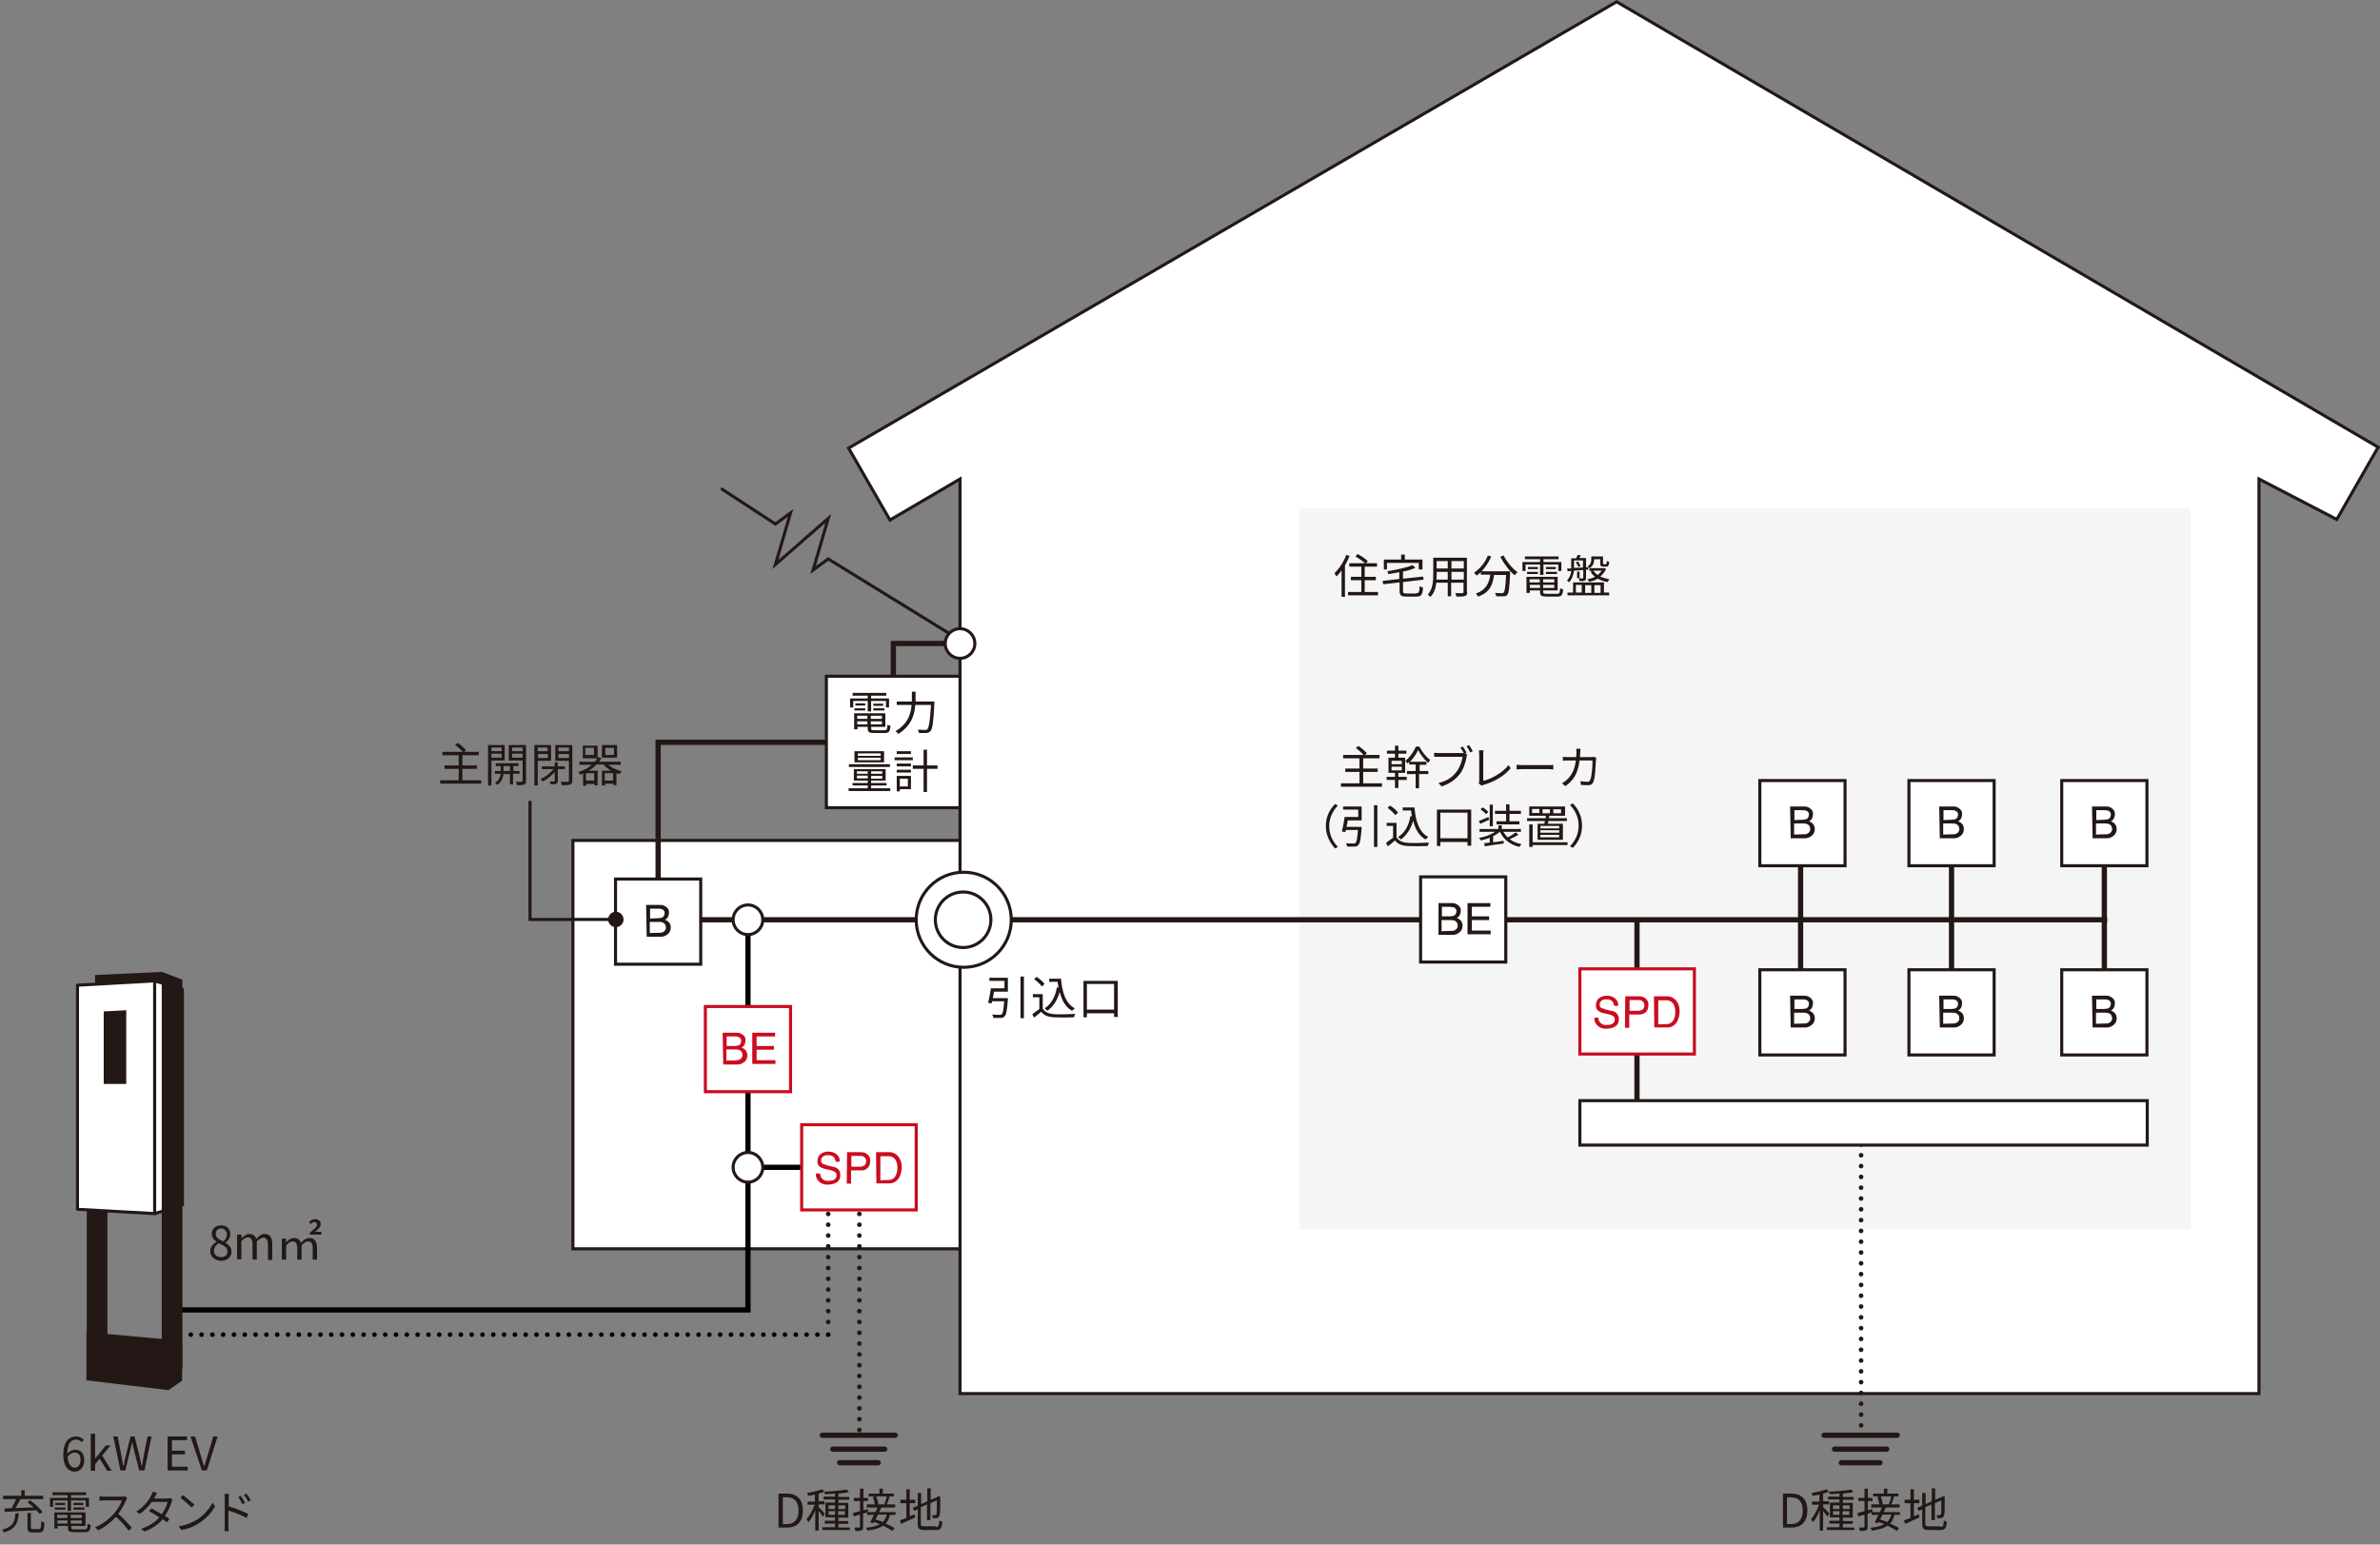 <?xml version="1.0" encoding="utf-8"?>
<!-- Generator: Adobe Illustrator 27.4.1, SVG Export Plug-In . SVG Version: 6.00 Build 0)  -->
<svg version="1.1" id="レイヤー_1" xmlns="http://www.w3.org/2000/svg" xmlns:xlink="http://www.w3.org/1999/xlink" x="0px"
	 y="0px" viewBox="0 0 771 500.4" style="enable-background:new 0 0 771 500.4;" xml:space="preserve">
<rect x="0" y="0" width="771" height="500.4" fill="#808080" stroke="none"/>
<style type="text/css">
	.st0{fill:#FFFFFF;stroke:#231815;stroke-width:0.992;stroke-miterlimit:10;}
	.st1{fill:#F5F5F5;}
	.st2{fill:none;stroke:#231815;stroke-width:1.701;stroke-miterlimit:10;}
	.st3{fill:none;stroke:#231815;stroke-width:1.701;}
	.st4{fill:#231815;}
	.st5{fill:none;stroke:#231815;stroke-width:0.992;stroke-miterlimit:10;}
	.st6{fill:none;stroke:#231815;stroke-width:1.5;stroke-linecap:round;stroke-dasharray:0,3.5;}
	.st7{fill:none;stroke:#231815;stroke-width:1.701;stroke-linecap:round;stroke-linejoin:round;}
	.st8{fill:#FFFFFF;stroke:#CB0C1F;stroke-width:0.992;stroke-miterlimit:10;}
	.st9{fill:#CB0C1F;}
	.st10{enable-background:new    ;}
	.st11{fill:none;stroke:#231815;stroke-width:0.992;stroke-linecap:round;}
	.st12{fill:none;stroke:#000000;stroke-width:1.7;}
	.st13{fill:none;stroke:#000000;stroke-width:1.5;stroke-linecap:round;stroke-dasharray:0,3.5;}
	.st14{fill:none;stroke:#231815;}
	.st15{fill:#FFFFFF;stroke:#231815;stroke-width:0.992;stroke-linecap:round;stroke-linejoin:round;}
</style>
<g transform="translate(1196 -9307.625)">
	<rect x="-1010.4" y="9579.9" class="st0" width="125.5" height="132.3"/>
	<path class="st0" d="M-464.2,9462.8v296.3H-885v-296.3l-22.7,13.3l-13.4-23.3l248.8-144.6l246.7,144.3l-13.4,23.4L-464.2,9462.8z"
		/>
	<rect x="-775.1" y="9472.4" class="st1" width="288.8" height="233.5"/>
	<path class="st2" d="M-885,9516.1h-21.6v35"/>
	<path class="st2" d="M-907.3,9548.1h-75.5v57"/>
	<path class="st3" d="M-978.1,9605.6h464.7"/>
	<rect x="-996.6" y="9592.4" class="st0" width="27.6" height="27.6"/>
	<path class="st4" d="M-986.7,9600.8h4.4c1-0.1,1.9,0.3,2.6,1.1c0.3,0.4,0.5,0.9,0.4,1.5c0,0.6-0.2,1.1-0.5,1.6
		c-0.2,0.2-0.5,0.5-0.8,0.6c0.4,0.1,0.8,0.4,1.2,0.7c0.5,0.5,0.7,1.2,0.7,1.8c0,0.6-0.2,1.3-0.6,1.8c-0.7,0.8-1.8,1.3-2.9,1.2h-4.3
		L-986.7,9600.8z M-982.9,9605.1c0.5,0,0.9-0.1,1.4-0.2c0.5-0.3,0.8-0.8,0.8-1.4c0.1-0.6-0.3-1.1-0.8-1.3c-0.4-0.2-0.9-0.2-1.4-0.2
		h-2.5v3.2L-982.9,9605.1z M-982.4,9609.8c0.7,0.1,1.4-0.2,1.8-0.7c0.2-0.3,0.4-0.7,0.3-1.1c0-0.7-0.4-1.3-1-1.5
		c-0.4-0.2-0.9-0.2-1.4-0.2h-2.8v3.6L-982.4,9609.8z"/>
	<rect x="-735.8" y="9591.7" class="st0" width="27.6" height="27.6"/>
	<path class="st4" d="M-730.2,9600.2h4.4c1-0.1,1.9,0.3,2.6,1.1c0.3,0.4,0.5,0.9,0.4,1.5c0,0.6-0.2,1.1-0.5,1.6
		c-0.2,0.2-0.5,0.5-0.8,0.6c0.4,0.1,0.8,0.4,1.2,0.7c0.5,0.5,0.7,1.2,0.7,1.8c0,0.6-0.2,1.3-0.6,1.8c-0.7,0.8-1.8,1.3-2.9,1.2h-4.3
		V9600.2z M-726.4,9604.5c0.5,0,0.9-0.1,1.4-0.2c0.5-0.3,0.8-0.8,0.8-1.4c0.1-0.6-0.3-1.1-0.8-1.3c-0.4-0.1-0.9-0.2-1.4-0.2h-2.5
		v3.1H-726.4z M-725.9,9609.2c0.7,0.1,1.4-0.2,1.8-0.7c0.2-0.3,0.4-0.7,0.3-1.1c0-0.7-0.4-1.3-1-1.5c-0.4-0.2-0.9-0.2-1.4-0.2h-2.8
		v3.6L-725.9,9609.2z"/>
	<path class="st4" d="M-720.6,9600.2h7.4v1.2h-6v3.1h5.6v1.2h-5.6v3.4h6.1v1.2h-7.5V9600.2z"/>
	<line class="st2" x1="-612.7" y1="9588.1" x2="-612.7" y2="9623.5"/>
	<line class="st2" x1="-563.8" y1="9588.1" x2="-563.8" y2="9623.5"/>
	<line class="st2" x1="-514.3" y1="9588.1" x2="-514.3" y2="9623.5"/>
	<circle class="st0" cx="-883.8" cy="9605.6" r="15.4"/>
	<circle class="st5" cx="-884" cy="9605.6" r="9"/>
	<line class="st6" x1="-593.1" y1="9671.4" x2="-593.1" y2="9772.6"/>
	<rect x="-684.2" y="9664.2" class="st0" width="183.8" height="14.4"/>
	<line class="st7" x1="-605.1" y1="9772.6" x2="-581.4" y2="9772.6"/>
	<line class="st7" x1="-601.7" y1="9777.1" x2="-584.8" y2="9777.1"/>
	<line class="st7" x1="-599.5" y1="9781.5" x2="-587" y2="9781.5"/>
	<line class="st6" x1="-917.6" y1="9700.9" x2="-917.6" y2="9772.6"/>
	<path class="st6" d="M-927.7,9700.9v37.8"/>
	<line class="st7" x1="-929.6" y1="9772.6" x2="-906" y2="9772.6"/>
	<line class="st7" x1="-926.2" y1="9777.1" x2="-909.4" y2="9777.1"/>
	<line class="st7" x1="-924" y1="9781.5" x2="-911.5" y2="9781.5"/>
	<line class="st2" x1="-665.7" y1="9664.2" x2="-665.7" y2="9605.6"/>
	<rect x="-684.2" y="9621.5" class="st8" width="37.1" height="27.6"/>
	<path class="st9" d="M-678.2,9637.3c0,0.5,0.1,1,0.4,1.4c0.5,0.7,1.4,1.1,2.3,1c0.5,0,0.9-0.1,1.4-0.2c0.7-0.2,1.2-0.8,1.2-1.5
		c0-0.5-0.1-0.9-0.5-1.2c-0.5-0.3-1-0.5-1.6-0.6l-1.3-0.3c-0.6-0.1-1.3-0.3-1.8-0.7c-0.6-0.4-1-1.1-0.9-1.9c0-0.8,0.3-1.7,0.9-2.2
		c0.7-0.6,1.7-0.9,2.6-0.9c0.9,0,1.9,0.2,2.6,0.8c0.8,0.6,1.2,1.5,1.1,2.5h-1.3c0-0.4-0.2-0.9-0.4-1.3c-0.5-0.6-1.3-0.9-2.1-0.8
		c-0.6-0.1-1.2,0.1-1.7,0.5c-0.3,0.3-0.5,0.7-0.5,1.2c0,0.5,0.2,0.9,0.6,1.1c0.6,0.2,1.2,0.4,1.8,0.6l1.4,0.3
		c0.6,0.1,1.1,0.3,1.5,0.6c0.6,0.5,1,1.3,0.9,2.1c0.1,1-0.4,1.9-1.2,2.4c-0.8,0.5-1.8,0.7-2.8,0.7c-1.1,0.1-2.1-0.3-2.9-1
		c-0.7-0.7-1.1-1.6-1-2.6L-678.2,9637.3z"/>
	<path class="st9" d="M-669.5,9630.4h4.5c0.8,0,1.6,0.2,2.2,0.8c0.6,0.6,0.9,1.3,0.8,2.1c0,0.8-0.2,1.5-0.7,2.1
		c-0.6,0.6-1.4,0.9-2.3,0.9h-3.2v4.3h-1.4L-669.5,9630.4z M-664.2,9631.8c-0.4-0.2-0.8-0.2-1.2-0.2h-2.7v3.5h2.7
		c0.5,0,1.1-0.1,1.5-0.4c0.4-0.3,0.6-0.9,0.6-1.4C-663.3,9632.7-663.6,9632.1-664.2,9631.8L-664.2,9631.8z"/>
	<path class="st9" d="M-660.2,9630.4h4.1c1.2-0.1,2.4,0.5,3.2,1.5c0.7,1,1.1,2.2,1,3.4c0,1-0.2,2-0.6,2.9c-0.6,1.5-2.1,2.4-3.6,2.3
		h-4L-660.2,9630.4z M-656.4,9639.4c0.4,0,0.8,0,1.1-0.1c0.5-0.2,1-0.6,1.3-1c0.3-0.5,0.5-1,0.6-1.6c0.1-0.4,0.1-0.7,0.1-1.1
		c0.1-1-0.2-2.1-0.7-2.9c-0.6-0.7-1.4-1.1-2.4-1h-2.4v7.8L-656.4,9639.4z"/>
	<rect x="-625.9" y="9560.5" class="st0" width="27.6" height="27.6"/>
	<path class="st4" d="M-616.1,9568.9h4.4c1-0.1,1.9,0.3,2.6,1.1c0.3,0.4,0.5,0.9,0.4,1.5c0,0.6-0.2,1.1-0.5,1.6
		c-0.2,0.2-0.5,0.5-0.8,0.6c0.4,0.1,0.8,0.4,1.2,0.7c0.5,0.5,0.7,1.2,0.7,1.8c0,0.6-0.2,1.3-0.6,1.8c-0.7,0.8-1.8,1.3-2.9,1.2h-4.3
		L-616.1,9568.9z M-612.2,9573.2c0.5,0,0.9-0.1,1.4-0.2c0.5-0.3,0.8-0.8,0.8-1.4c0.1-0.6-0.3-1.1-0.8-1.3c-0.4-0.2-0.9-0.2-1.4-0.2
		h-2.5v3.2L-612.2,9573.2z M-611.7,9577.9c0.7,0.1,1.4-0.2,1.8-0.7c0.2-0.3,0.4-0.7,0.3-1.1c0-0.7-0.4-1.3-1-1.5
		c-0.4-0.2-0.9-0.2-1.4-0.2h-2.8v3.6L-611.7,9577.9z"/>
	<rect x="-577.6" y="9560.5" class="st0" width="27.6" height="27.6"/>
	<path class="st4" d="M-567.8,9568.9h4.4c1-0.1,1.9,0.3,2.6,1.1c0.3,0.4,0.5,0.9,0.4,1.5c0,0.6-0.2,1.1-0.5,1.6
		c-0.2,0.2-0.5,0.5-0.8,0.6c0.4,0.1,0.8,0.4,1.2,0.7c0.5,0.5,0.7,1.2,0.7,1.8c0,0.6-0.2,1.3-0.6,1.8c-0.7,0.8-1.8,1.3-2.9,1.2h-4.3
		L-567.8,9568.9z M-563.9,9573.2c0.5,0,0.9-0.1,1.4-0.2c0.5-0.3,0.8-0.8,0.8-1.4c0.1-0.6-0.3-1.1-0.8-1.3c-0.4-0.2-0.9-0.2-1.4-0.2
		h-2.5v3.2L-563.9,9573.2z M-563.4,9577.9c0.7,0.1,1.4-0.2,1.8-0.7c0.2-0.3,0.4-0.7,0.3-1.1c0-0.7-0.4-1.3-1-1.5
		c-0.4-0.2-0.9-0.2-1.4-0.2h-2.8v3.6L-563.4,9577.9z"/>
	<rect x="-528.1" y="9560.5" class="st0" width="27.6" height="27.6"/>
	<path class="st4" d="M-518.3,9568.9h4.4c1-0.1,1.9,0.3,2.6,1.1c0.3,0.4,0.5,0.9,0.4,1.5c0,0.6-0.2,1.1-0.5,1.6
		c-0.2,0.2-0.5,0.5-0.8,0.6c0.4,0.1,0.8,0.4,1.2,0.7c0.5,0.5,0.7,1.2,0.7,1.8c0,0.6-0.2,1.3-0.6,1.8c-0.7,0.8-1.8,1.3-2.9,1.2h-4.3
		L-518.3,9568.9z M-514.4,9573.2c0.5,0,0.9-0.1,1.4-0.2c0.5-0.3,0.8-0.8,0.8-1.4c0.1-0.6-0.3-1.1-0.8-1.3c-0.4-0.2-0.9-0.2-1.4-0.2
		h-2.5v3.2L-514.4,9573.2z M-513.9,9577.9c0.7,0.1,1.4-0.2,1.8-0.7c0.2-0.3,0.4-0.7,0.3-1.1c0-0.7-0.4-1.3-1-1.5
		c-0.4-0.2-0.9-0.2-1.4-0.2h-2.8v3.6L-513.9,9577.9z"/>
	<rect x="-625.9" y="9621.8" class="st0" width="27.6" height="27.6"/>
	<path class="st4" d="M-616.1,9630.2h4.4c1-0.1,1.9,0.3,2.6,1.1c0.3,0.4,0.5,0.9,0.4,1.5c0,0.6-0.2,1.1-0.5,1.6
		c-0.2,0.2-0.5,0.5-0.8,0.6c0.4,0.1,0.8,0.4,1.2,0.7c0.5,0.5,0.7,1.2,0.7,1.8c0,0.6-0.2,1.3-0.6,1.8c-0.7,0.8-1.8,1.3-2.9,1.2h-4.3
		L-616.1,9630.2z M-612.2,9634.5c0.5,0,0.9-0.1,1.4-0.2c0.5-0.3,0.8-0.8,0.8-1.4c0.1-0.6-0.3-1.1-0.8-1.3c-0.4-0.2-0.9-0.2-1.4-0.2
		h-2.5v3.1L-612.2,9634.5z M-611.7,9639.2c0.7,0.1,1.4-0.2,1.8-0.7c0.2-0.3,0.4-0.7,0.3-1.1c0-0.7-0.4-1.3-1-1.5
		c-0.4-0.2-0.9-0.2-1.4-0.2h-2.8v3.6L-611.7,9639.2z"/>
	<rect x="-577.6" y="9621.8" class="st0" width="27.6" height="27.6"/>
	<path class="st4" d="M-567.8,9630.2h4.4c1-0.1,1.9,0.3,2.6,1.1c0.3,0.4,0.5,0.9,0.4,1.5c0,0.6-0.2,1.1-0.5,1.6
		c-0.2,0.2-0.5,0.5-0.8,0.6c0.4,0.1,0.8,0.4,1.2,0.7c0.5,0.5,0.7,1.2,0.7,1.8c0,0.6-0.2,1.3-0.6,1.8c-0.7,0.8-1.8,1.3-2.9,1.2h-4.3
		L-567.8,9630.2z M-563.9,9634.5c0.5,0,0.9-0.1,1.4-0.2c0.5-0.3,0.8-0.8,0.8-1.4c0.1-0.6-0.3-1.1-0.8-1.3c-0.4-0.2-0.9-0.2-1.4-0.2
		h-2.5v3.1L-563.9,9634.5z M-563.4,9639.2c0.7,0.1,1.4-0.2,1.8-0.7c0.2-0.3,0.4-0.7,0.3-1.1c0-0.7-0.4-1.3-1-1.5
		c-0.4-0.2-0.9-0.2-1.4-0.2h-2.8v3.6L-563.4,9639.2z"/>
	<rect x="-528.1" y="9621.8" class="st0" width="27.6" height="27.6"/>
	<path class="st4" d="M-518.3,9630.2h4.4c1-0.1,1.9,0.3,2.6,1.1c0.3,0.4,0.5,0.9,0.4,1.5c0,0.6-0.2,1.1-0.5,1.6
		c-0.2,0.2-0.5,0.5-0.8,0.6c0.4,0.1,0.8,0.4,1.2,0.7c0.5,0.5,0.7,1.2,0.7,1.8c0,0.6-0.2,1.3-0.6,1.8c-0.7,0.8-1.8,1.3-2.9,1.2h-4.3
		L-518.3,9630.2z M-514.4,9634.5c0.5,0,0.9-0.1,1.4-0.2c0.5-0.3,0.8-0.8,0.8-1.4c0.1-0.6-0.3-1.1-0.8-1.3c-0.4-0.2-0.9-0.2-1.4-0.2
		h-2.5v3.1L-514.4,9634.5z M-513.9,9639.2c0.7,0.1,1.4-0.2,1.8-0.7c0.2-0.3,0.4-0.7,0.3-1.1c0-0.7-0.4-1.3-1-1.5
		c-0.4-0.2-0.9-0.2-1.4-0.2h-2.8v3.6L-513.9,9639.2z"/>
	<g class="st10">
		<path class="st4" d="M-618.5,9791.5h2.8c3.4,0,5.2,2,5.2,5.5c0,3.5-1.8,5.5-5.1,5.5h-2.8V9791.5z M-615.9,9801.4
			c2.6,0,3.9-1.6,3.9-4.4c0-2.8-1.3-4.3-3.9-4.3h-1.2v8.7H-615.9z"/>
		<path class="st4" d="M-604,9799c-0.2-0.4-0.9-1.2-1.4-1.9v6.4h-1.1v-6.6c-0.6,1.5-1.4,3-2.2,3.9c-0.1-0.3-0.4-0.8-0.6-1
			c0.9-1,2-3,2.6-4.7h-2.3v-1h2.4v-2.3c-0.7,0.2-1.5,0.3-2.2,0.4c-0.1-0.3-0.2-0.6-0.3-0.9c1.7-0.3,3.6-0.7,4.8-1.2l0.8,0.8
			c-0.5,0.2-1.2,0.4-1.9,0.6v2.5h1.9v1h-1.9v0.9c0.5,0.4,1.7,1.7,2,2.1L-604,9799z M-595.3,9802.4v0.9h-8.9v-0.9h4.1v-1.2h-3.3v-0.9
			h3.3v-1.1h-3.1v-4.8h3.1v-1h-3.7v-0.9h3.7v-1c-1.1,0.1-2.2,0.1-3.2,0.2c0-0.2-0.2-0.6-0.3-0.8c2.5-0.1,5.6-0.4,7.3-0.7l0.7,0.8
			c-0.9,0.2-2.1,0.4-3.4,0.5v1.1h3.5v0.9h-3.5v1h3.2v4.8h-3.2v1.1h3.2v0.9h-3.2v1.2H-595.3z M-602.2,9796.5h2.1v-1.2h-2.1V9796.5z
			 M-600.1,9798.4v-1.2h-2.1v1.2H-600.1z M-599,9795.3v1.2h2.2v-1.2H-599z M-596.9,9797.2h-2.2v1.2h2.2V9797.2z"/>
		<path class="st4" d="M-585.1,9796c-0.2,0.5-0.4,1-0.7,1.5h5.3v0.9h-1.8c-0.3,1.2-0.7,2.1-1.4,2.8c1.1,0.5,2.2,1,2.9,1.5l-0.7,0.9
			c-0.7-0.5-1.8-1.1-3-1.7c-1.2,0.8-2.8,1.3-5.1,1.6c-0.1-0.3-0.3-0.7-0.5-0.9c2-0.2,3.4-0.6,4.5-1.2c-0.6-0.3-1.3-0.5-1.9-0.7
			l-0.2,0.4l-1-0.3c0.4-0.7,0.8-1.5,1.2-2.4h-2.2v-0.8l-1.3,0.4v4.3c0,0.6-0.1,0.9-0.5,1.1c-0.4,0.2-1,0.2-2,0.2
			c0-0.3-0.2-0.8-0.3-1.1c0.7,0,1.3,0,1.5,0c0.2,0,0.3-0.1,0.3-0.3v-3.9l-2,0.6l-0.3-1.1c0.6-0.1,1.4-0.4,2.3-0.6v-3.3h-2v-1h2v-3
			h1.1v3h1.5v1h-1.5v3l1.4-0.4l0.1,1h2.4c0.2-0.5,0.5-1,0.6-1.5h-3.4v-1h2.6c-0.1-0.7-0.3-1.6-0.6-2.4l0.7-0.2h-2.1v-0.9h3.5v-1.6
			h1.1v1.6h3.6v0.9h-1.9l0.5,0.1c-0.3,0.8-0.6,1.8-0.9,2.5h2.7v1H-585.1z M-586.2,9798.4c-0.3,0.5-0.5,1.1-0.8,1.5
			c0.8,0.2,1.6,0.5,2.4,0.8c0.6-0.6,1-1.4,1.3-2.4H-586.2z M-586.7,9792.5c0.3,0.8,0.6,1.8,0.6,2.4l-0.4,0.1h2.7l-0.3-0.1
			c0.3-0.7,0.6-1.7,0.8-2.5H-586.7z"/>
		<path class="st4" d="M-576.1,9798.9c0.6-0.2,1.1-0.5,1.7-0.7l0.2,1c-1.6,0.8-3.3,1.5-4.6,2.1l-0.4-1.1c0.6-0.2,1.3-0.5,2.1-0.8
			v-4.8h-1.9v-1.1h1.9v-3.4h1.1v3.4h1.8v1.1h-1.8V9798.9z M-567.4,9802.3c0.9,0,1-0.4,1.1-2.1c0.3,0.2,0.7,0.4,1,0.4
			c-0.2,2-0.5,2.7-2.1,2.7h-3.7c-1.7,0-2.2-0.4-2.2-2v-4.7l-1.2,0.5l-0.4-1l1.6-0.7v-4.1h1.1v3.6l2-0.9v-4.2h1.1v3.7l2-0.8l0.2-0.2
			l0.2-0.2l0.8,0.3l-0.1,0.2c0,2.8,0,5-0.2,5.6c-0.1,0.6-0.4,0.9-0.8,1c-0.4,0.1-1,0.1-1.4,0.1c0-0.3-0.1-0.7-0.3-1c0.4,0,0.8,0,1,0
			c0.2,0,0.4-0.1,0.5-0.4c0.1-0.4,0.1-2,0.1-4.4l-2.1,0.9v5.5h-1.1v-5.1l-2,0.9v5.2c0,0.8,0.2,1,1.2,1H-567.4z"/>
	</g>
	<g class="st10">
		<path class="st4" d="M-943.9,9791.5h2.8c3.4,0,5.2,2,5.2,5.5c0,3.5-1.8,5.5-5.1,5.5h-2.8V9791.5z M-941.2,9801.4
			c2.6,0,3.9-1.6,3.9-4.4c0-2.8-1.3-4.3-3.9-4.3h-1.2v8.7H-941.2z"/>
		<path class="st4" d="M-929.4,9799c-0.2-0.4-0.9-1.2-1.4-1.9v6.4h-1.1v-6.6c-0.6,1.5-1.4,3-2.2,3.9c-0.1-0.3-0.4-0.8-0.6-1
			c0.9-1,2-3,2.6-4.7h-2.3v-1h2.4v-2.3c-0.7,0.2-1.5,0.3-2.2,0.4c-0.1-0.3-0.2-0.6-0.3-0.9c1.7-0.3,3.6-0.7,4.8-1.2l0.8,0.8
			c-0.5,0.2-1.2,0.4-1.9,0.6v2.5h1.9v1h-1.9v0.9c0.5,0.4,1.7,1.7,2,2.1L-929.4,9799z M-920.7,9802.4v0.9h-8.9v-0.9h4.1v-1.2h-3.3
			v-0.9h3.3v-1.1h-3.1v-4.8h3.1v-1h-3.7v-0.9h3.7v-1c-1.1,0.1-2.2,0.1-3.2,0.2c0-0.2-0.1-0.6-0.3-0.8c2.5-0.1,5.6-0.4,7.3-0.7
			l0.7,0.8c-0.9,0.2-2.1,0.4-3.4,0.5v1.1h3.5v0.9h-3.5v1h3.2v4.8h-3.2v1.1h3.2v0.9h-3.2v1.2H-920.7z M-927.6,9796.5h2.1v-1.2h-2.1
			V9796.5z M-925.5,9798.4v-1.2h-2.1v1.2H-925.5z M-924.4,9795.3v1.2h2.2v-1.2H-924.4z M-922.3,9797.2h-2.2v1.2h2.2V9797.2z"/>
		<path class="st4" d="M-910.5,9796c-0.2,0.5-0.5,1-0.7,1.5h5.3v0.9h-1.8c-0.3,1.2-0.7,2.1-1.4,2.8c1.1,0.5,2.2,1,2.9,1.5l-0.7,0.9
			c-0.7-0.5-1.8-1.1-3-1.7c-1.2,0.8-2.8,1.3-5.1,1.6c-0.1-0.3-0.3-0.7-0.5-0.9c2-0.2,3.4-0.6,4.5-1.2c-0.6-0.3-1.3-0.5-1.9-0.7
			l-0.2,0.4l-1-0.3c0.4-0.7,0.8-1.5,1.2-2.4h-2.2v-0.8l-1.3,0.4v4.3c0,0.6-0.1,0.9-0.5,1.1c-0.4,0.2-1,0.2-2,0.2
			c0-0.3-0.2-0.8-0.3-1.1c0.7,0,1.3,0,1.5,0c0.2,0,0.3-0.1,0.3-0.3v-3.9l-2,0.6l-0.3-1.1c0.6-0.1,1.4-0.4,2.3-0.6v-3.3h-2v-1h2v-3
			h1.1v3h1.5v1h-1.5v3l1.4-0.4l0.1,1h2.4c0.2-0.5,0.5-1,0.6-1.5h-3.4v-1h2.6c-0.1-0.7-0.3-1.6-0.6-2.4l0.7-0.2h-2.1v-0.9h3.5v-1.6
			h1.1v1.6h3.6v0.9h-1.9l0.5,0.1c-0.3,0.8-0.6,1.8-0.9,2.5h2.7v1H-910.5z M-911.6,9798.4c-0.3,0.5-0.5,1.1-0.8,1.5
			c0.8,0.2,1.6,0.5,2.4,0.8c0.6-0.6,1-1.4,1.3-2.4H-911.6z M-912.1,9792.5c0.3,0.8,0.6,1.8,0.6,2.4l-0.4,0.1h2.7l-0.3-0.1
			c0.3-0.7,0.6-1.7,0.8-2.5H-912.1z"/>
		<path class="st4" d="M-901.4,9798.9c0.6-0.2,1.1-0.5,1.7-0.7l0.2,1c-1.6,0.8-3.3,1.5-4.6,2.1l-0.4-1.1c0.6-0.2,1.3-0.5,2.1-0.8
			v-4.8h-1.9v-1.1h1.9v-3.4h1.1v3.4h1.8v1.1h-1.8V9798.9z M-892.8,9802.3c0.9,0,1-0.4,1.1-2.1c0.3,0.2,0.7,0.4,1,0.4
			c-0.2,2-0.5,2.7-2.1,2.7h-3.7c-1.7,0-2.2-0.4-2.2-2v-4.7l-1.2,0.5l-0.4-1l1.6-0.7v-4.1h1.1v3.6l2-0.9v-4.2h1.1v3.7l2-0.8l0.2-0.2
			l0.2-0.2l0.8,0.3l-0.1,0.2c0,2.8,0,5-0.2,5.6c-0.1,0.6-0.4,0.9-0.8,1c-0.4,0.1-1,0.1-1.4,0.1c0-0.3-0.1-0.7-0.3-1c0.4,0,0.8,0,1,0
			c0.2,0,0.4-0.1,0.5-0.4c0.1-0.4,0.1-2,0.1-4.4l-2.1,0.9v5.5h-1.1v-5.1l-2,0.9v5.2c0,0.8,0.2,1,1.2,1H-892.8z"/>
	</g>
	<g class="st10">
		<path class="st4" d="M-1127.9,9713c0-1.5,1-2.5,2-3v-0.1c-0.8-0.6-1.5-1.4-1.5-2.5c0-1.7,1.3-2.8,3-2.8c1.9,0,3,1.2,3,2.9
			c0,1.2-0.8,2.1-1.5,2.7v0.1c1,0.6,1.9,1.4,1.9,2.9c0,1.6-1.4,2.9-3.4,2.9C-1126.4,9716-1127.9,9714.7-1127.9,9713z
			 M-1122.3,9713.1c0-1.5-1.3-2-2.9-2.7c-0.9,0.6-1.5,1.4-1.5,2.5c0,1.2,1,2,2.3,2C-1123.1,9714.9-1122.3,9714.2-1122.3,9713.1z
			 M-1122.5,9707.6c0-1.1-0.7-2-1.9-2c-1,0-1.7,0.7-1.7,1.8c0,1.3,1.2,1.9,2.5,2.4C-1122.9,9709.1-1122.5,9708.4-1122.5,9707.6z"/>
		<path class="st4" d="M-1118.9,9707.6h1.1l0.1,1.2h0c0.7-0.8,1.6-1.4,2.5-1.4c1.2,0,1.9,0.6,2.2,1.6c0.8-0.9,1.7-1.6,2.7-1.6
			c1.7,0,2.5,1.1,2.5,3.2v5.2h-1.4v-5c0-1.5-0.5-2.2-1.5-2.2c-0.6,0-1.3,0.4-2.1,1.2v5.9h-1.4v-5c0-1.5-0.5-2.2-1.5-2.2
			c-0.6,0-1.3,0.4-2.1,1.2v5.9h-1.4V9707.6z"/>
		<path class="st4" d="M-1104.5,9708.9h1.1l0.1,1.2h0c0.7-0.8,1.6-1.4,2.5-1.4c1.3,0,1.9,0.6,2.3,1.5c0.9-0.9,1.7-1.5,2.7-1.5
			c1.7,0,2.5,1.1,2.5,3.2v3.8h-1.4v-3.7c0-1.5-0.5-2.2-1.5-2.2c-0.6,0-1.3,0.4-2.1,1.3v4.6h-1.4v-3.7c0-1.5-0.5-2.2-1.5-2.2
			c-0.6,0-1.3,0.4-2.1,1.3v4.6h-1.4V9708.9z M-1095.8,9707.1c1.5-1.2,2.5-1.9,2.5-2.7c0-0.5-0.3-0.9-0.9-0.9c-0.4,0-0.8,0.3-1.1,0.7
			l-0.6-0.6c0.5-0.6,1.1-1,1.9-1c1.2,0,1.9,0.6,1.9,1.6s-0.9,1.7-1.9,2.5h2.1v0.9h-3.7V9707.1z"/>
	</g>
	<g class="st10">
		<path class="st4" d="M-748.3,9561.4v1.1h-13.3v-1.1h6v-3.7h-4.6v-1.1h4.6v-3.3h-5.3v-1.1h6.6c-0.6-0.7-1.6-1.6-2.5-2.3l0.9-0.6
			c1,0.7,2.2,1.7,2.7,2.4l-0.7,0.5h4.8v1.1h-5.3v3.3h4.7v1.1h-4.7v3.7H-748.3z"/>
		<path class="st4" d="M-743,9559.3h2.7v1h-2.7v2.6h-1.1v-2.6h-2.7v-1h2.7v-1.3h-2.1v-4.9h2.1v-1.3h-2.6v-1h2.6v-1.6h1.1v1.6h2.6v1
			h-2.6v1.3h2.2v4.9h-2.2V9559.3z M-745.2,9555.2h3.3v-1.1h-3.3V9555.2z M-745.2,9557.2h3.3v-1.2h-3.3V9557.2z M-736.3,9557.4h3v1
			h-3v4.6h-1.1v-4.6h-2.8v-1h2.8v-2.1h-2.1v-0.9c-0.2,0.2-0.4,0.4-0.6,0.6c-0.1-0.3-0.4-0.7-0.6-0.9c1.4-1.1,2.7-3,3.4-4.6h1.1
			c0.8,1.6,2.2,3.4,3.5,4.3c-0.2,0.3-0.5,0.7-0.6,1c-1.3-1.1-2.6-2.8-3.3-4.2c-0.5,1.2-1.5,2.6-2.6,3.8h5.3v1h-2.2V9557.4z"/>
		<path class="st4" d="M-721.4,9551.6l0.7,0.5c-0.1,0.2-0.2,0.5-0.2,0.8c-0.3,1.6-1,4-2.2,5.5c-1.4,1.8-3.2,3.1-5.9,4l-1-1.1
			c2.9-0.7,4.6-2,5.8-3.6c1.1-1.4,1.8-3.4,2-4.9h-7.7c-0.6,0-1.1,0-1.5,0v-1.3c0.4,0,1,0.1,1.5,0.1h7.5c0.2,0,0.4,0,0.6,0
			c-0.3-0.6-0.8-1.3-1.1-1.8l0.8-0.3c0.4,0.5,0.9,1.4,1.2,2L-721.4,9551.6z M-720.1,9549c0.4,0.5,0.9,1.4,1.2,2l-0.8,0.4
			c-0.3-0.6-0.8-1.5-1.2-2L-720.1,9549z"/>
		<path class="st4" d="M-717,9561.4c0.1-0.2,0.2-0.4,0.2-0.7v-8.6c0-0.4-0.1-1.1-0.1-1.4h1.5c-0.1,0.4-0.1,0.9-0.1,1.4v8.5
			c2.9-0.7,6.3-2.7,8.2-5.1l0.7,1c-2,2.4-5,4.3-8.8,5.4c-0.2,0-0.4,0.1-0.6,0.3L-717,9561.4z"/>
		<path class="st4" d="M-704.7,9555.4c0.5,0,1.2,0.1,2.1,0.1h8.2c0.8,0,1.3,0,1.6-0.1v1.5c-0.3,0-0.9-0.1-1.6-0.1h-8.2
			c-0.8,0-1.6,0-2.1,0.1V9555.4z"/>
		<path class="st4" d="M-678.9,9553.2c0,0.3-0.1,0.5-0.1,0.7c-0.1,1.4-0.2,5.8-0.9,7.2c-0.3,0.6-0.8,0.9-1.6,0.9
			c-0.8,0-1.6,0-2.4-0.1l-0.1-1.2c0.8,0.1,1.6,0.2,2.2,0.2c0.4,0,0.7-0.1,0.9-0.5c0.6-1.1,0.8-4.8,0.8-6.4h-4.2
			c-0.5,4.3-2.1,6.6-4.6,8.3l-1.1-0.9c0.5-0.3,1.1-0.7,1.5-1.1c1.5-1.3,2.6-3.2,3-6.3h-2.5c-0.6,0-1.2,0-1.7,0.1v-1.3
			c0.5,0.1,1.1,0.1,1.7,0.1h2.6c0-0.5,0.1-1,0.1-1.5c0-0.3,0-0.9-0.1-1.2h1.4c0,0.3-0.1,0.9-0.1,1.2c0,0.5,0,1-0.1,1.5h3.6
			c0.4,0,0.7,0,1-0.1L-678.9,9553.2z"/>
	</g>
	<g class="st10">
		<path class="st4" d="M-766.5,9575.2c0-2.9,1.2-5.3,3-7.1l0.9,0.5c-1.7,1.8-2.8,4-2.8,6.7s1.1,4.9,2.8,6.7l-0.9,0.5
			C-765.3,9580.5-766.5,9578.1-766.5,9575.2z"/>
		<path class="st4" d="M-754.9,9575.5c0,0,0,0.4,0,0.5c-0.3,3.5-0.5,4.9-1.1,5.4c-0.3,0.4-0.6,0.5-1.2,0.5c-0.5,0-1.4,0-2.4,0
			c0-0.3-0.2-0.8-0.4-1.1c1,0.1,2,0.1,2.4,0.1c0.3,0,0.5,0,0.7-0.2c0.4-0.3,0.6-1.5,0.8-4.2h-3.9c-0.1,0.3-0.1,0.5-0.2,0.7l-1.1-0.2
			c0.3-1.2,0.7-3.2,0.9-4.7h4.4v-2.4h-4.9v-1h6v4.5h-4.5c-0.1,0.7-0.2,1.4-0.4,2.1H-754.9z M-749.8,9568.5v13.5h-1.1v-13.5H-749.8z"
			/>
		<path class="st4" d="M-743.5,9579c0.7,1.1,2,1.6,3.7,1.7c1.6,0.1,5,0,6.7-0.1c-0.1,0.3-0.3,0.8-0.4,1.1c-1.6,0.1-4.7,0.1-6.4,0
			c-2-0.1-3.3-0.6-4.2-1.8c-0.7,0.6-1.5,1.3-2.3,1.9l-0.6-1.1c0.7-0.5,1.5-1.1,2.3-1.7v-3.8h-2.1v-1h3.2V9579z M-744,9571.7
			c-0.5-0.7-1.6-1.7-2.5-2.4l0.8-0.7c1,0.6,2.1,1.6,2.6,2.3L-744,9571.7z M-737.8,9569.1c0.4,4.6,1.5,8.1,4.5,9.7
			c-0.3,0.2-0.7,0.6-0.9,0.8c-2.1-1.2-3.3-3.3-4-6.1c-0.8,2.7-2.1,4.7-4,6.1c-0.2-0.2-0.6-0.6-0.9-0.8c2.2-1.4,3.5-3.7,4-6.8
			l0.5,0.1c-0.1-0.6-0.2-1.2-0.3-1.9h-2.7v-1H-737.8z"/>
		<path class="st4" d="M-719.4,9569.9v11.7h-1.2v-1.2h-8.8v1.3h-1.1v-11.8H-719.4z M-720.6,9579.2v-8.3h-8.8v8.3H-720.6z"/>
		<path class="st4" d="M-713.6,9573.2c-1,0.5-2,0.9-2.9,1.3l-0.4-0.9c0.8-0.3,1.9-0.8,3.1-1.3L-713.6,9573.2z M-704.1,9578
			c-0.8,0.6-1.9,1.1-2.8,1.5c1,0.8,2.3,1.3,3.8,1.6c-0.2,0.2-0.5,0.6-0.7,0.9c-3-0.7-5.1-2.4-6.3-4.9h0c-0.6,0.5-1.3,1-2.2,1.4v2
			c1.1-0.1,2.3-0.3,3.4-0.5l0,0.9c-2.2,0.3-4.5,0.6-6.1,0.9l-0.2-1c0.5-0.1,1.1-0.1,1.8-0.2v-1.6c-0.9,0.4-1.9,0.7-2.9,0.9
			c-0.1-0.3-0.4-0.6-0.6-0.8c1.9-0.3,3.9-1.1,5.3-2h-5.1v-0.9h6.1v-1.2h1.1v1.2h6.2v0.9h-5.7c0.4,0.7,0.9,1.3,1.4,1.8
			c0.9-0.4,2-1.1,2.6-1.6L-704.1,9578z M-714.6,9571.4c-0.4-0.5-1.2-1.2-1.8-1.6l0.7-0.6c0.7,0.4,1.5,1,1.8,1.5L-714.6,9571.4z
			 M-712.4,9575.3h-1v-7h1V9575.3z M-708.1,9571.3h-3.6v-1h3.6v-2.1h1.1v2.1h3.7v1h-3.7v2.4h3.2v1h-7.4v-1h3.1V9571.3z"/>
		<path class="st4" d="M-695.7,9574.5c0-0.3,0.1-0.6,0.2-0.9h-5.8v-0.9h6c0-0.3,0.1-0.6,0.1-0.8h-5.4v-3h11.6v3h-5.1
			c0,0.3-0.1,0.5-0.1,0.8h5.8v0.9h-6c0,0.3-0.1,0.6-0.2,0.9h4.9v5.2h-8.2v-5.2H-695.7z M-688.2,9581.4h-11.3v0.6h-1.1v-7.3h1.1v5.8
			h11.3V9581.4z M-697.3,9569.7h-2.4v1.3h2.4V9569.7z M-690.9,9575.2h-6.1v0.8h6.1V9575.2z M-690.9,9576.6h-6.1v0.8h6.1V9576.6z
			 M-690.9,9578.1h-6.1v0.8h6.1V9578.1z M-696.3,9571.1h2.4v-1.3h-2.4V9571.1z M-692.8,9571.1h2.5v-1.3h-2.5V9571.1z"/>
		<path class="st4" d="M-683.5,9575.2c0,2.9-1.2,5.3-3,7.1l-0.9-0.5c1.7-1.8,2.8-4,2.8-6.7s-1.1-4.9-2.8-6.7l0.9-0.5
			C-684.6,9569.8-683.5,9572.2-683.5,9575.2z"/>
	</g>
	<g class="st10">
		<path class="st4" d="M-758.8,9487.7c-0.4,1-0.9,2.1-1.5,3.1v10.2h-1.1v-8.6c-0.5,0.8-1.1,1.4-1.7,2c-0.1-0.2-0.4-0.8-0.6-1.1
			c1.5-1.4,3-3.6,3.8-5.9L-758.8,9487.7z M-749.6,9499.4v1.1h-9.7v-1.1h4.3v-3.8h-3.4v-1.1h3.4v-3.3h-3.9v-1.1h5.1
			c-0.7-0.7-2.1-1.6-3.1-2.2l0.7-0.8c1.1,0.6,2.6,1.6,3.3,2.3l-0.6,0.7h3.6v1.1h-4v3.3h3.6v1.1h-3.6v3.8H-749.6z"/>
		<path class="st4" d="M-737.2,9499.8c0.9,0,1-0.4,1.1-2.3c0.3,0.2,0.8,0.4,1.1,0.5c-0.2,2.2-0.5,2.9-2.1,2.9h-3.3
			c-1.7,0-2.2-0.4-2.2-1.8v-2.8l-5.3,0.6l-0.2-1.1l5.4-0.6v-2.2c-1.2,0.2-2.5,0.5-3.6,0.6c0-0.3-0.2-0.7-0.3-0.9
			c3-0.5,6.4-1.2,8.2-2l0.9,0.9c-1.1,0.5-2.5,0.9-4,1.2v2.3l6.5-0.7l0.2,1l-6.7,0.8v2.9c0,0.6,0.2,0.8,1.1,0.8H-737.2z
			 M-746.6,9492.1h-1.1v-3.2h5.6v-1.6h1.2v1.6h5.7v3.2h-1.2v-2.1h-10.3V9492.1z"/>
		<path class="st4" d="M-720.7,9499.5c0,0.7-0.2,1.1-0.7,1.2c-0.5,0.2-1.4,0.2-2.8,0.2c0-0.3-0.2-0.8-0.4-1.1c1,0,2.1,0,2.3,0
			c0.3,0,0.4-0.1,0.4-0.4v-3h-4v4.4h-1.1v-4.4h-3.7c-0.2,1.7-0.7,3.4-1.9,4.6c-0.2-0.2-0.6-0.6-0.9-0.7c1.7-1.9,1.8-4.5,1.8-6.6
			v-5.4h10.9V9499.5z M-727,9495.4v-2.5h-3.6v0.9c0,0.5,0,1-0.1,1.6H-727z M-730.6,9489.4v2.4h3.6v-2.4H-730.6z M-721.8,9489.4h-4
			v2.4h4V9489.4z M-721.8,9495.4v-2.5h-4v2.5H-721.8z"/>
		<path class="st4" d="M-712.9,9487.9c-1.1,2.5-2.8,4.8-4.7,6.2c-0.2-0.2-0.7-0.7-0.9-0.9c1.9-1.3,3.6-3.3,4.5-5.6L-712.9,9487.9z
			 M-706.8,9492.9c0,0,0,0.4,0,0.5c-0.2,4.6-0.4,6.3-0.9,6.9c-0.3,0.4-0.6,0.5-1.2,0.5c-0.5,0-1.4,0-2.4,0c0-0.3-0.2-0.8-0.4-1.1
			c1,0.1,1.9,0.1,2.2,0.1c0.3,0,0.5,0,0.6-0.2c0.4-0.4,0.6-1.9,0.8-5.7h-3.9c-0.4,3-1.3,5.7-5.2,7c-0.1-0.3-0.5-0.7-0.7-1
			c3.5-1.2,4.3-3.6,4.7-6.1h-3.1v-1.1H-706.8z M-708.9,9487.6c1,2,2.9,4.3,4.5,5.4c-0.3,0.2-0.7,0.7-0.9,1c-1.7-1.3-3.5-3.8-4.7-6
			L-708.9,9487.6z"/>
		<path class="st4" d="M-697.1,9490.5h-4.7v2.1h-1v-2.9h5.7v-0.9h-4.9v-0.9h10.9v0.9h-4.9v0.9h5.8v2.9h-1v-2.1h-4.8v3.4h-1.1V9490.5
			z M-691.6,9500c0.8,0,0.9-0.3,1-1.8c0.3,0.2,0.7,0.3,1,0.4c-0.2,1.8-0.5,2.3-1.9,2.3h-3.5c-1.7,0-2.1-0.3-2.1-1.5v-0.5h-3.3v0.8
			h-1.1v-5.2h10.1v4.4h-4.7v0.5c0,0.5,0.2,0.6,1.1,0.6H-691.6z M-701.3,9492.9h3.5v0.7h-3.5V9492.9z M-697.8,9492h-3.2v-0.7h3.2
			V9492z M-700.5,9495.3v1h3.3v-1H-700.5z M-697.1,9498.1v-1h-3.3v1H-697.1z M-692.5,9495.3h-3.6v1h3.6V9495.3z M-692.5,9498.1v-1
			h-3.6v1H-692.5z M-692,9491.3v0.7h-3.2v-0.7H-692z M-695.2,9492.9h3.6v0.7h-3.6V9492.9z"/>
		<path class="st4" d="M-683.1,9492.3c-1,0.1-2.1,0.1-3,0.2c-0.2,1.3-0.6,2.7-1.6,3.8c-0.1-0.2-0.5-0.5-0.7-0.6
			c0.9-0.9,1.3-2.1,1.4-3.1l-1.2,0.1l-0.1-0.9c0.4,0,0.9,0,1.3,0c0-0.2,0-0.3,0-0.5v-2.8h1.6c0.2-0.4,0.3-0.8,0.5-1.1l1,0.1
			c-0.1,0.3-0.3,0.7-0.5,0.9h2.2v3l0.7,0l0,0.8l-0.7,0v2.6c0,0.5-0.1,0.8-0.4,0.9c-0.3,0.2-0.9,0.2-1.7,0.2c0-0.2-0.2-0.6-0.3-0.9
			c0.6,0,1.2,0,1.3,0c0.2,0,0.2-0.1,0.2-0.2V9492.3z M-676.5,9499.6h1.8v0.9h-13.5v-0.9h1.8v-3.3h10V9499.6z M-686.1,9491.2
			c0,0.1,0,0.3,0,0.4c0.9,0,1.9-0.1,2.9-0.1v-2.3h-2.9V9491.2z M-684.8,9489.5c0.3,0.5,0.7,1.1,0.8,1.5l-0.7,0.3
			c-0.1-0.4-0.5-1-0.8-1.5L-684.8,9489.5z M-685.5,9499.6h1.9v-2.5h-1.9V9499.6z M-684.3,9492.8v2.1h-0.8v-2.1H-684.3z
			 M-682.5,9497.2v2.5h2v-2.5H-682.5z M-675.7,9491.9c-0.4,1-1.1,1.8-1.9,2.5c0.9,0.4,1.9,0.7,3,0.9c-0.2,0.2-0.5,0.6-0.6,0.9
			c-1.2-0.2-2.3-0.6-3.2-1.1c-0.8,0.5-1.8,0.8-2.8,1c-0.1-0.2-0.4-0.6-0.6-0.8c0.9-0.2,1.8-0.4,2.5-0.8c-0.6-0.5-1.1-1-1.4-1.7
			l0.7-0.2h-1.1v-0.8h0c-0.1-0.2-0.4-0.6-0.6-0.7c1-0.6,1.2-1.4,1.2-2.1v-1.1h3.8v2.2c0,0.3,0,0.3,0.3,0.3h0.6
			c0.2,0,0.3-0.1,0.3-1.1c0.2,0.2,0.6,0.3,0.8,0.3c-0.1,1.3-0.3,1.6-1,1.6h-0.9c-0.8,0-1-0.2-1-1.1v-1.3h-2v0.2c0,0.9-0.3,2-1.5,2.7
			h4.6l0.2,0L-675.7,9491.9z M-679.8,9492.5c0.3,0.5,0.8,1,1.3,1.4c0.6-0.4,1-0.9,1.4-1.4H-679.8z M-679.5,9497.2v2.5h2v-2.5H-679.5
			z"/>
	</g>
	<g class="st10">
		<path class="st4" d="M-1040.1,9560.4v1.1h-13.3v-1.1h6v-3.7h-4.6v-1.1h4.6v-3.3h-5.3v-1.1h6.6c-0.6-0.7-1.6-1.6-2.5-2.3l0.9-0.6
			c1,0.7,2.2,1.7,2.7,2.4l-0.7,0.5h4.8v1.1h-5.3v3.3h4.7v1.1h-4.7v3.7H-1040.1z"/>
		<path class="st4" d="M-1036.8,9554v8.1h-1.1v-13.1h5.4v5H-1036.8z M-1036.8,9549.8v1.2h3.3v-1.2H-1036.8z M-1033.5,9553.1v-1.3
			h-3.3v1.3H-1033.5z M-1029.8,9558.4v3.3h-1v-3.3h-2.1c-0.1,1-0.6,2.6-2,3.5c-0.2-0.2-0.5-0.5-0.7-0.7c1.3-0.8,1.7-2,1.8-2.9h-1.9
			v-0.9h1.9v-1.6h-1.6v-0.9h7.4v0.9h-1.7v1.6h2v0.9H-1029.8z M-1030.8,9557.4v-1.6h-2.1v1.6H-1030.8z M-1025.6,9560.6
			c0,0.7-0.1,1-0.6,1.2c-0.4,0.2-1.2,0.2-2.3,0.2c0-0.3-0.2-0.8-0.4-1.1c0.8,0,1.6,0,1.9,0c0.2,0,0.3-0.1,0.3-0.3v-6.6h-4.5v-5h5.6
			V9560.6z M-1030.1,9549.8v1.2h3.4v-1.2H-1030.1z M-1026.7,9553.1v-1.3h-3.4v1.3H-1026.7z"/>
		<path class="st4" d="M-1021.8,9554.1v8h-1.1v-13.1h5.4v5.1H-1021.8z M-1021.8,9549.8v1.2h3.2v-1.2H-1021.8z M-1018.5,9553.2v-1.3
			h-3.2v1.3H-1018.5z M-1015.3,9556.7v3.8c0,0.5-0.1,0.8-0.5,1c-0.4,0.2-0.9,0.2-1.8,0.2c-0.1-0.3-0.2-0.7-0.3-0.9
			c0.6,0,1.2,0,1.4,0c0.2,0,0.2-0.1,0.2-0.2v-2.9c-1.1,1.3-2.6,2.5-3.9,3.1c-0.2-0.3-0.5-0.6-0.7-0.8c1.5-0.6,3.2-1.9,4.2-3.2h-3.8
			v-0.9h4.2v-1.3h1v1.3h2.3v0.9H-1015.3z M-1010.6,9560.5c0,0.7-0.2,1.1-0.7,1.3c-0.5,0.2-1.4,0.2-2.7,0.2c0-0.3-0.2-0.8-0.4-1.1
			c1,0,2,0,2.3,0c0.3,0,0.4-0.1,0.4-0.4v-6.4h-4.4v-5.1h5.5V9560.5z M-1015.1,9549.8v1.2h3.4v-1.2H-1015.1z M-1011.7,9553.2v-1.3
			h-3.4v1.3H-1011.7z"/>
		<path class="st4" d="M-999.2,9555.2c1.1,1,2.9,1.9,4.6,2.3c-0.2,0.2-0.5,0.6-0.7,0.9c-0.3-0.1-0.6-0.2-1-0.3v3.9h-1v-0.5h-2.7v0.6
			h-1v-4.8h2.9c-0.9-0.6-1.8-1.2-2.4-2h-2.3c-0.7,0.8-1.5,1.4-2.5,2h2.9v4.8h-1v-0.5h-2.7v0.6h-1v-4c-0.3,0.1-0.6,0.3-0.9,0.4
			c-0.1-0.2-0.5-0.6-0.7-0.8c1.7-0.6,3.2-1.3,4.4-2.4h-4v-1h5c0.3-0.4,0.6-0.7,0.8-1.1h-4.7v-4.1h4.8v3.9l0.1-0.2l1.1,0.3
			c-0.2,0.4-0.4,0.8-0.7,1.2h7v1H-999.2z M-1003.6,9549.9h-2.8v2.3h2.8V9549.9z M-1003.5,9558.1h-2.7v2.4h2.7V9558.1z
			 M-996.1,9553.1h-4.9v-4.1h4.9V9553.1z M-997.4,9560.5v-2.4h-2.7v2.4H-997.4z M-997.1,9549.9h-2.8v2.3h2.8V9549.9z"/>
	</g>
	<g class="st10">
		<path class="st4" d="M-869.5,9631c0,0,0,0.4,0,0.5c-0.3,3.5-0.5,4.9-1.1,5.4c-0.3,0.4-0.6,0.5-1.2,0.5c-0.5,0-1.4,0-2.4,0
			c0-0.3-0.2-0.8-0.4-1.1c1,0.1,2,0.1,2.4,0.1c0.3,0,0.5,0,0.7-0.2c0.4-0.3,0.6-1.5,0.8-4.2h-3.9c-0.1,0.3-0.1,0.5-0.2,0.7l-1.1-0.2
			c0.3-1.2,0.7-3.2,0.9-4.7h4.4v-2.4h-4.9v-1h6v4.5h-4.5c-0.1,0.7-0.2,1.4-0.4,2.1H-869.5z M-864.3,9624v13.5h-1.1V9624H-864.3z"/>
		<path class="st4" d="M-858.1,9634.5c0.7,1.1,2,1.6,3.7,1.7c1.6,0.1,5,0,6.7-0.1c-0.1,0.3-0.3,0.8-0.4,1.1c-1.6,0.1-4.7,0.1-6.4,0
			c-2-0.1-3.3-0.6-4.2-1.8c-0.7,0.6-1.5,1.3-2.3,1.9l-0.6-1.1c0.7-0.5,1.5-1.1,2.3-1.7v-3.8h-2.1v-1h3.2V9634.5z M-858.5,9627.2
			c-0.5-0.7-1.6-1.7-2.5-2.4l0.8-0.7c1,0.6,2.1,1.6,2.6,2.3L-858.5,9627.2z M-852.3,9624.6c0.4,4.6,1.5,8.1,4.5,9.7
			c-0.3,0.2-0.7,0.6-0.9,0.8c-2.1-1.2-3.3-3.3-4-6.1c-0.8,2.7-2.1,4.7-4,6.1c-0.2-0.2-0.6-0.6-0.9-0.8c2.2-1.4,3.4-3.7,4-6.8
			l0.5,0.1c-0.1-0.6-0.2-1.2-0.3-1.9h-2.7v-1H-852.3z"/>
		<path class="st4" d="M-833.9,9625.4v11.7h-1.2v-1.2h-8.8v1.3h-1.1v-11.8H-833.9z M-835.1,9634.7v-8.3h-8.8v8.3H-835.1z"/>
	</g>
	<path class="st11" d="M-881.6,9517.1l-46.1-28.4l-4.9,3.6l4.9-16.7l-8.4,7.3l-0.3,0.3l-8.4,7.3l4.9-16.7l-4.9,3.6l-17.3-11.3"/>
	<circle class="st0" cx="-885" cy="9516.1" r="4.8"/>
	<path class="st12" d="M-953.7,9610.3V9732H-1140"/>
	<path class="st13" d="M-927.7,9740H-1140"/>
	<rect x="-967.5" y="9633.7" class="st8" width="27.6" height="27.6"/>
	<path class="st9" d="M-961.9,9642.2h4.4c1-0.1,1.9,0.3,2.6,1.1c0.3,0.4,0.5,0.9,0.4,1.5c0,0.6-0.2,1.1-0.5,1.6
		c-0.2,0.2-0.5,0.5-0.8,0.6c0.4,0.1,0.8,0.4,1.2,0.7c0.5,0.5,0.7,1.2,0.7,1.8c0,0.6-0.2,1.3-0.6,1.8c-0.7,0.8-1.8,1.3-2.9,1.2h-4.3
		L-961.9,9642.2z M-958.1,9646.5c0.5,0,0.9-0.1,1.4-0.2c0.5-0.3,0.8-0.8,0.8-1.4c0.1-0.6-0.3-1.1-0.8-1.3c-0.4-0.2-0.9-0.2-1.4-0.2
		h-2.5v3.1L-958.1,9646.5z M-957.6,9651.1c0.7,0.1,1.4-0.2,1.8-0.7c0.2-0.3,0.4-0.7,0.3-1.1c0-0.7-0.4-1.3-1-1.5
		c-0.4-0.2-0.9-0.2-1.4-0.2h-2.8v3.6H-957.6z"/>
	<path class="st9" d="M-952.3,9642.2h7.4v1.2h-6v3.1h5.6v1.2h-5.6v3.4h6.1v1.2h-7.5V9642.2z"/>
	<circle class="st0" cx="-953.7" cy="9605.6" r="4.8"/>
	<path class="st12" d="M-953.7,9685.8h35.9"/>
	<rect x="-936.3" y="9672" class="st8" width="37.1" height="27.6"/>
	<path class="st9" d="M-930.3,9687.8c0,0.5,0.1,1,0.4,1.4c0.5,0.7,1.4,1.1,2.3,1c0.5,0,0.9-0.1,1.4-0.2c0.7-0.2,1.2-0.8,1.2-1.5
		c0-0.5-0.1-0.9-0.5-1.2c-0.5-0.3-1-0.5-1.6-0.6l-1.3-0.3c-0.6-0.1-1.3-0.3-1.9-0.7c-0.6-0.4-1-1.1-0.9-1.9c0-0.8,0.3-1.7,0.9-2.2
		c0.7-0.6,1.7-0.9,2.6-0.9c0.9,0,1.9,0.2,2.6,0.8c0.8,0.6,1.2,1.5,1.1,2.5h-1.3c0-0.4-0.2-0.9-0.4-1.3c-0.5-0.6-1.3-0.9-2.1-0.8
		c-0.6-0.1-1.2,0.1-1.7,0.5c-0.3,0.3-0.5,0.7-0.5,1.2c0,0.5,0.2,0.9,0.6,1.1c0.6,0.2,1.2,0.4,1.8,0.6l1.4,0.3
		c0.6,0.1,1.1,0.3,1.5,0.6c0.6,0.5,1,1.3,0.9,2.1c0.1,1-0.4,1.9-1.2,2.4c-0.8,0.5-1.8,0.7-2.8,0.7c-1.1,0.1-2.1-0.3-2.9-1
		c-0.7-0.7-1.1-1.6-1-2.6L-930.3,9687.8z"/>
	<path class="st9" d="M-921.6,9680.9h4.5c0.8,0,1.6,0.2,2.2,0.8c0.6,0.6,0.9,1.3,0.8,2.1c0,0.8-0.2,1.5-0.7,2.1
		c-0.6,0.6-1.4,1-2.3,0.9h-3.2v4.3h-1.4L-921.6,9680.9z M-916.3,9682.3c-0.4-0.2-0.8-0.2-1.2-0.2h-2.7v3.5h2.7c0.5,0,1-0.1,1.5-0.4
		c0.4-0.3,0.6-0.9,0.6-1.4C-915.4,9683.2-915.7,9682.6-916.3,9682.3L-916.3,9682.3z"/>
	<path class="st9" d="M-912.2,9680.9h4.1c1.2-0.1,2.4,0.5,3.2,1.5c0.7,1,1.1,2.2,1,3.4c0,1-0.2,2-0.6,2.9c-0.6,1.5-2.1,2.4-3.6,2.3
		h-4L-912.2,9680.9z M-908.4,9689.9c0.4,0,0.8,0,1.1-0.1c0.5-0.2,1-0.6,1.3-1c0.3-0.5,0.5-1,0.6-1.6c0.1-0.4,0.1-0.7,0.1-1.1
		c0.1-1-0.2-2.1-0.7-2.9c-0.6-0.7-1.4-1.1-2.4-1h-2.4v7.8L-908.4,9689.9z"/>
	<circle class="st0" cx="-953.7" cy="9685.8" r="4.8"/>
	<rect x="-928.3" y="9526.7" class="st0" width="43.3" height="42.6"/>
	<g class="st10">
		<path class="st4" d="M-914.9,9534.7h-4.7v2.1h-1v-2.9h5.7v-0.9h-4.9v-0.9h10.9v0.9h-4.9v0.9h5.8v2.9h-1v-2.1h-4.8v3.4h-1.1V9534.7
			z M-909.5,9544.2c0.8,0,0.9-0.3,1-1.8c0.3,0.2,0.7,0.3,1,0.4c-0.2,1.8-0.5,2.3-1.9,2.3h-3.4c-1.7,0-2.1-0.3-2.1-1.5v-0.5h-3.3v0.8
			h-1.1v-5.2h10.1v4.4h-4.6v0.5c0,0.5,0.2,0.6,1.1,0.6H-909.5z M-919.2,9537.1h3.5v0.7h-3.5V9537.1z M-915.7,9536.2h-3.2v-0.7h3.2
			V9536.2z M-918.3,9539.5v1h3.3v-1H-918.3z M-915,9542.3v-1h-3.3v1H-915z M-910.3,9539.5h-3.6v1h3.6V9539.5z M-910.3,9542.3v-1
			h-3.6v1H-910.3z M-909.9,9535.6v0.7h-3.2v-0.7H-909.9z M-913.1,9537.1h3.6v0.7h-3.6V9537.1z"/>
		<path class="st4" d="M-893.3,9534.8c0,0,0,0.4,0,0.6c-0.3,6.1-0.6,8.4-1.3,9.1c-0.3,0.4-0.7,0.5-1.3,0.6c-0.5,0-1.5,0-2.4,0
			c0-0.3-0.2-0.8-0.4-1.1c1,0.1,2,0.1,2.4,0.1c0.3,0,0.5,0,0.7-0.2c0.5-0.5,0.9-2.6,1.2-7.9h-5.1c-0.2,3.1-1.2,6.7-5.5,9.4
			c-0.2-0.3-0.6-0.7-0.9-0.9c4.1-2.4,5-5.7,5.2-8.5h-4.8v-1.1h4.9c0-0.2,0-0.4,0-0.6v-2.6h1.2v2.6c0,0.2,0,0.4,0,0.6H-893.3z"/>
	</g>
	<g class="st10">
		<path class="st4" d="M-907.6,9563v0.9h-13.5v-0.9h6.2v-0.9h-4.9v-0.8h4.9v-0.8h-4.5v-3.7h10.3v3.7h-4.7v0.8h5v0.8h-5v0.9H-907.6z
			 M-907.7,9556.1H-921v-0.9h13.3V9556.1z M-909.6,9554.6h-9.6v-3.6h9.6V9554.6z M-918.4,9558.3h3.5v-0.8h-3.5V9558.3z
			 M-914.9,9559.8v-0.9h-3.5v0.9H-914.9z M-910.7,9551.7h-7.4v0.8h7.4V9551.7z M-910.7,9553.1h-7.4v0.8h7.4V9553.1z M-910.2,9557.5
			h-3.6v0.8h3.6V9557.5z M-910.2,9559h-3.6v0.9h3.6V9559z"/>
		<path class="st4" d="M-900.3,9553.9h-5.9v-0.9h5.9V9553.9z M-900.9,9563.3h-3.6v0.7h-1v-5h4.6V9563.3z M-905.5,9555h4.6v0.9h-4.6
			V9555z M-905.5,9557h4.6v0.9h-4.6V9557z M-900.9,9551.9h-4.6v-0.9h4.6V9551.9z M-904.5,9559.9v2.5h2.6v-2.5H-904.5z
			 M-892.3,9556.7h-3.4v7.5h-1.1v-7.5h-3.5v-1.1h3.5v-5.1h1.1v5.1h3.4V9556.7z"/>
	</g>
	<circle class="st4" cx="-996.5" cy="9605.5" r="2.5"/>
	<path class="st14" d="M-996.6,9605.5h-27.7v-38.4"/>
	<g transform="translate(7)">
		<path class="st15" d="M-1152.8,9700.8l-25.1-1.4v-72.6l25.1-1.4V9700.8z"/>
		<path class="st15" d="M-1143.9,9698l-9,2.8v-75.4l9,2.8V9698z"/>
		<path class="st4" d="M-1162.1,9658.8h-7.3v-23.5l7.3-0.4L-1162.1,9658.8z"/>
		<path class="st4" d="M-1147.3,9625.4l-24.9,1.1v-3l21.5-1l3.3,1.3L-1147.3,9625.4z"/>
		<path class="st4" d="M-1143.9,9751.1l-6.7-0.4v-128.2l6.7,2.5V9751.1z"/>
		<path class="st4" d="M-1168.2,9751.1l-6.7-0.4v-51.2l6.7,0.4V9751.1z"/>
		<path class="st4" d="M-1148.4,9758l-26.6-3.2v-15.6l31,2.8v12.9L-1148.4,9758z"/>
	</g>
	<g class="st10">
		<path class="st4" d="M-1169.6,9774.8c-0.4-0.5-1.1-0.8-1.8-0.8c-1.5,0-2.8,1.2-2.8,4.6c0.7-0.8,1.6-1.3,2.5-1.3c1.9,0,3,1.2,3,3.5
			c0,2.1-1.4,3.6-3.1,3.6c-2.1,0-3.7-1.8-3.7-5.4c0-4.3,1.9-6,4.1-6c1.1,0,2,0.5,2.6,1.1L-1169.6,9774.8z M-1169.9,9780.6
			c0-1.5-0.6-2.4-2-2.4c-0.7,0-1.5,0.4-2.2,1.4c0.2,2.3,1,3.5,2.4,3.5C-1170.7,9783.1-1169.9,9782.1-1169.9,9780.6z"/>
		<path class="st4" d="M-1166.6,9772.1h1.4v8.1h0l3.5-4.3h1.5l-2.7,3.3l3.1,4.9h-1.5l-2.4-3.9l-1.5,1.8v2.1h-1.4V9772.1z"/>
		<path class="st4" d="M-1159.3,9773h1.4l1.2,6c0.2,1.2,0.4,2.4,0.6,3.6h0.1c0.3-1.2,0.5-2.4,0.8-3.6l1.5-6h1.3l1.5,6
			c0.3,1.2,0.5,2.4,0.8,3.6h0.1c0.2-1.2,0.4-2.4,0.6-3.6l1.2-6h1.3l-2.3,11h-1.7l-1.7-6.6c-0.2-0.9-0.4-1.7-0.5-2.5h-0.1
			c-0.2,0.8-0.4,1.6-0.6,2.5l-1.6,6.6h-1.6L-1159.3,9773z"/>
		<path class="st4" d="M-1141.7,9773h6.3v1.2h-4.9v3.4h4.2v1.2h-4.2v4h5.1v1.2h-6.5V9773z"/>
		<path class="st4" d="M-1134.3,9773h1.5l1.8,6c0.4,1.3,0.6,2.3,1.1,3.6h0.1c0.4-1.3,0.7-2.3,1.1-3.6l1.8-6h1.4l-3.5,11h-1.6
			L-1134.3,9773z"/>
	</g>
	<g class="st10">
		<path class="st4" d="M-1189.9,9797.8c-0.3,3.2-1,5.2-4.8,6.3c-0.1-0.3-0.4-0.7-0.6-0.9c3.5-0.9,4.1-2.6,4.3-5.3H-1189.9z
			 M-1194.5,9796.3c0.7,0,1.5,0,2.3-0.1c0.5-0.9,1-2,1.4-2.9h-4.2v-1.1h5.9v-1.8h1.1v1.8h6v1.1h-7.4c-0.5,0.9-1,2-1.6,2.9
			c1.8-0.1,3.9-0.1,5.9-0.2c-0.6-0.6-1.4-1.2-2-1.7l0.9-0.6c1.5,1.1,3.2,2.7,4,3.8l-1,0.6c-0.2-0.4-0.6-0.8-1-1.2
			c-3.8,0.2-7.8,0.4-10.3,0.5L-1194.5,9796.3z M-1183.4,9803c0.6,0,0.7-0.3,0.8-2.6c0.3,0.2,0.7,0.4,1,0.5c-0.1,2.5-0.4,3.2-1.7,3.2
			h-2.1c-1.3,0-1.7-0.4-1.7-1.6v-4.7h1.1v4.7c0,0.4,0.1,0.5,0.7,0.5H-1183.4z"/>
		<path class="st4" d="M-1174.1,9793.7h-4.7v2.1h-1v-2.9h5.7v-0.9h-4.9v-0.9h10.9v0.9h-4.9v0.9h5.8v2.9h-1v-2.1h-4.8v3.4h-1.1
			V9793.7z M-1168.6,9803.1c0.8,0,0.9-0.3,1-1.8c0.3,0.2,0.7,0.3,1,0.4c-0.2,1.8-0.5,2.3-1.9,2.3h-3.4c-1.7,0-2.1-0.3-2.1-1.5v-0.5
			h-3.3v0.8h-1.1v-5.2h10.1v4.4h-4.6v0.5c0,0.5,0.2,0.6,1.1,0.6H-1168.6z M-1178.3,9796h3.5v0.7h-3.5V9796z M-1174.9,9795.2h-3.2
			v-0.7h3.2V9795.2z M-1177.5,9798.4v1h3.3v-1H-1177.5z M-1174.1,9801.2v-1h-3.3v1H-1174.1z M-1169.5,9798.4h-3.6v1h3.6V9798.4z
			 M-1169.5,9801.2v-1h-3.6v1H-1169.5z M-1169,9794.5v0.7h-3.2v-0.7H-1169z M-1172.2,9796h3.6v0.7h-3.6V9796z"/>
		<path class="st4" d="M-1154.8,9793c-0.1,0.1-0.3,0.4-0.4,0.7c-0.5,1.3-1.5,3-2.5,4.4c1.6,1.3,3.4,3.3,4.4,4.5l-1,0.9
			c-1-1.3-2.6-3.1-4.1-4.5c-1.6,1.7-3.6,3.4-5.8,4.4l-1-1c2.4-0.9,4.6-2.7,6.2-4.5c1-1.2,2.1-2.9,2.5-4.2h-5.8
			c-0.5,0-1.4,0.1-1.5,0.1v-1.4c0.2,0,1.1,0.1,1.5,0.1h5.8c0.5,0,0.9-0.1,1.1-0.1L-1154.8,9793z"/>
		<path class="st4" d="M-1140.1,9793.4c-0.1,0.2-0.3,0.6-0.3,0.8c-0.4,1.3-1.1,3-2.2,4.5c0.6,0.4,1.1,0.7,1.5,1l-0.8,1.1
			c-0.4-0.3-0.9-0.6-1.4-1c-1.3,1.5-3.2,3-5.9,4l-1.1-0.9c2.6-0.8,4.6-2.2,5.9-3.7c-1.2-0.8-2.4-1.5-3.3-2l0.8-0.9
			c0.9,0.5,2.1,1.2,3.3,1.9c0.9-1.3,1.6-2.8,1.9-4h-5.1c-1,1.3-2.3,2.8-4,3.9l-1-0.8c2.6-1.6,4.1-3.8,4.8-5.2
			c0.2-0.3,0.4-0.8,0.5-1.2l1.4,0.4c-0.2,0.4-0.5,0.9-0.7,1.2c-0.1,0.2-0.2,0.4-0.3,0.6h4.1c0.4,0,0.7,0,1-0.2L-1140.1,9793.4z"/>
		<path class="st4" d="M-1132.1,9799.9c2.3-1.5,4.1-3.7,5-5.5l0.7,1.3c-1,1.9-2.8,3.9-5,5.3c-1.5,1-3.4,1.9-5.9,2.3l-0.8-1.2
			C-1135.5,9801.7-1133.6,9800.8-1132.1,9799.9z M-1133,9795.1l-0.9,0.9c-0.8-0.8-2.6-2.4-3.7-3.1l0.9-0.9
			C-1135.8,9792.7-1133.9,9794.3-1133,9795.1z"/>
		<path class="st4" d="M-1122,9795.6c2,0.6,4.8,1.7,6.4,2.5l-0.5,1.3c-1.6-0.9-4.2-1.9-5.9-2.4v4.9c0,0.5,0,1.3,0.1,1.8h-1.4
			c0.1-0.5,0.1-1.2,0.1-1.8v-8.7c0-0.4,0-1.1-0.1-1.6h1.5c0,0.5-0.1,1.1-0.1,1.6V9795.6z M-1117.5,9794.9c-0.4-0.8-0.8-1.6-1.3-2.3
			l0.8-0.4c0.4,0.6,1,1.6,1.4,2.3L-1117.5,9794.9z M-1115.6,9794.1c-0.4-0.8-0.9-1.6-1.4-2.2l0.8-0.4c0.4,0.5,1.1,1.5,1.4,2.2
			L-1115.6,9794.1z"/>
	</g>
</g>
</svg>

